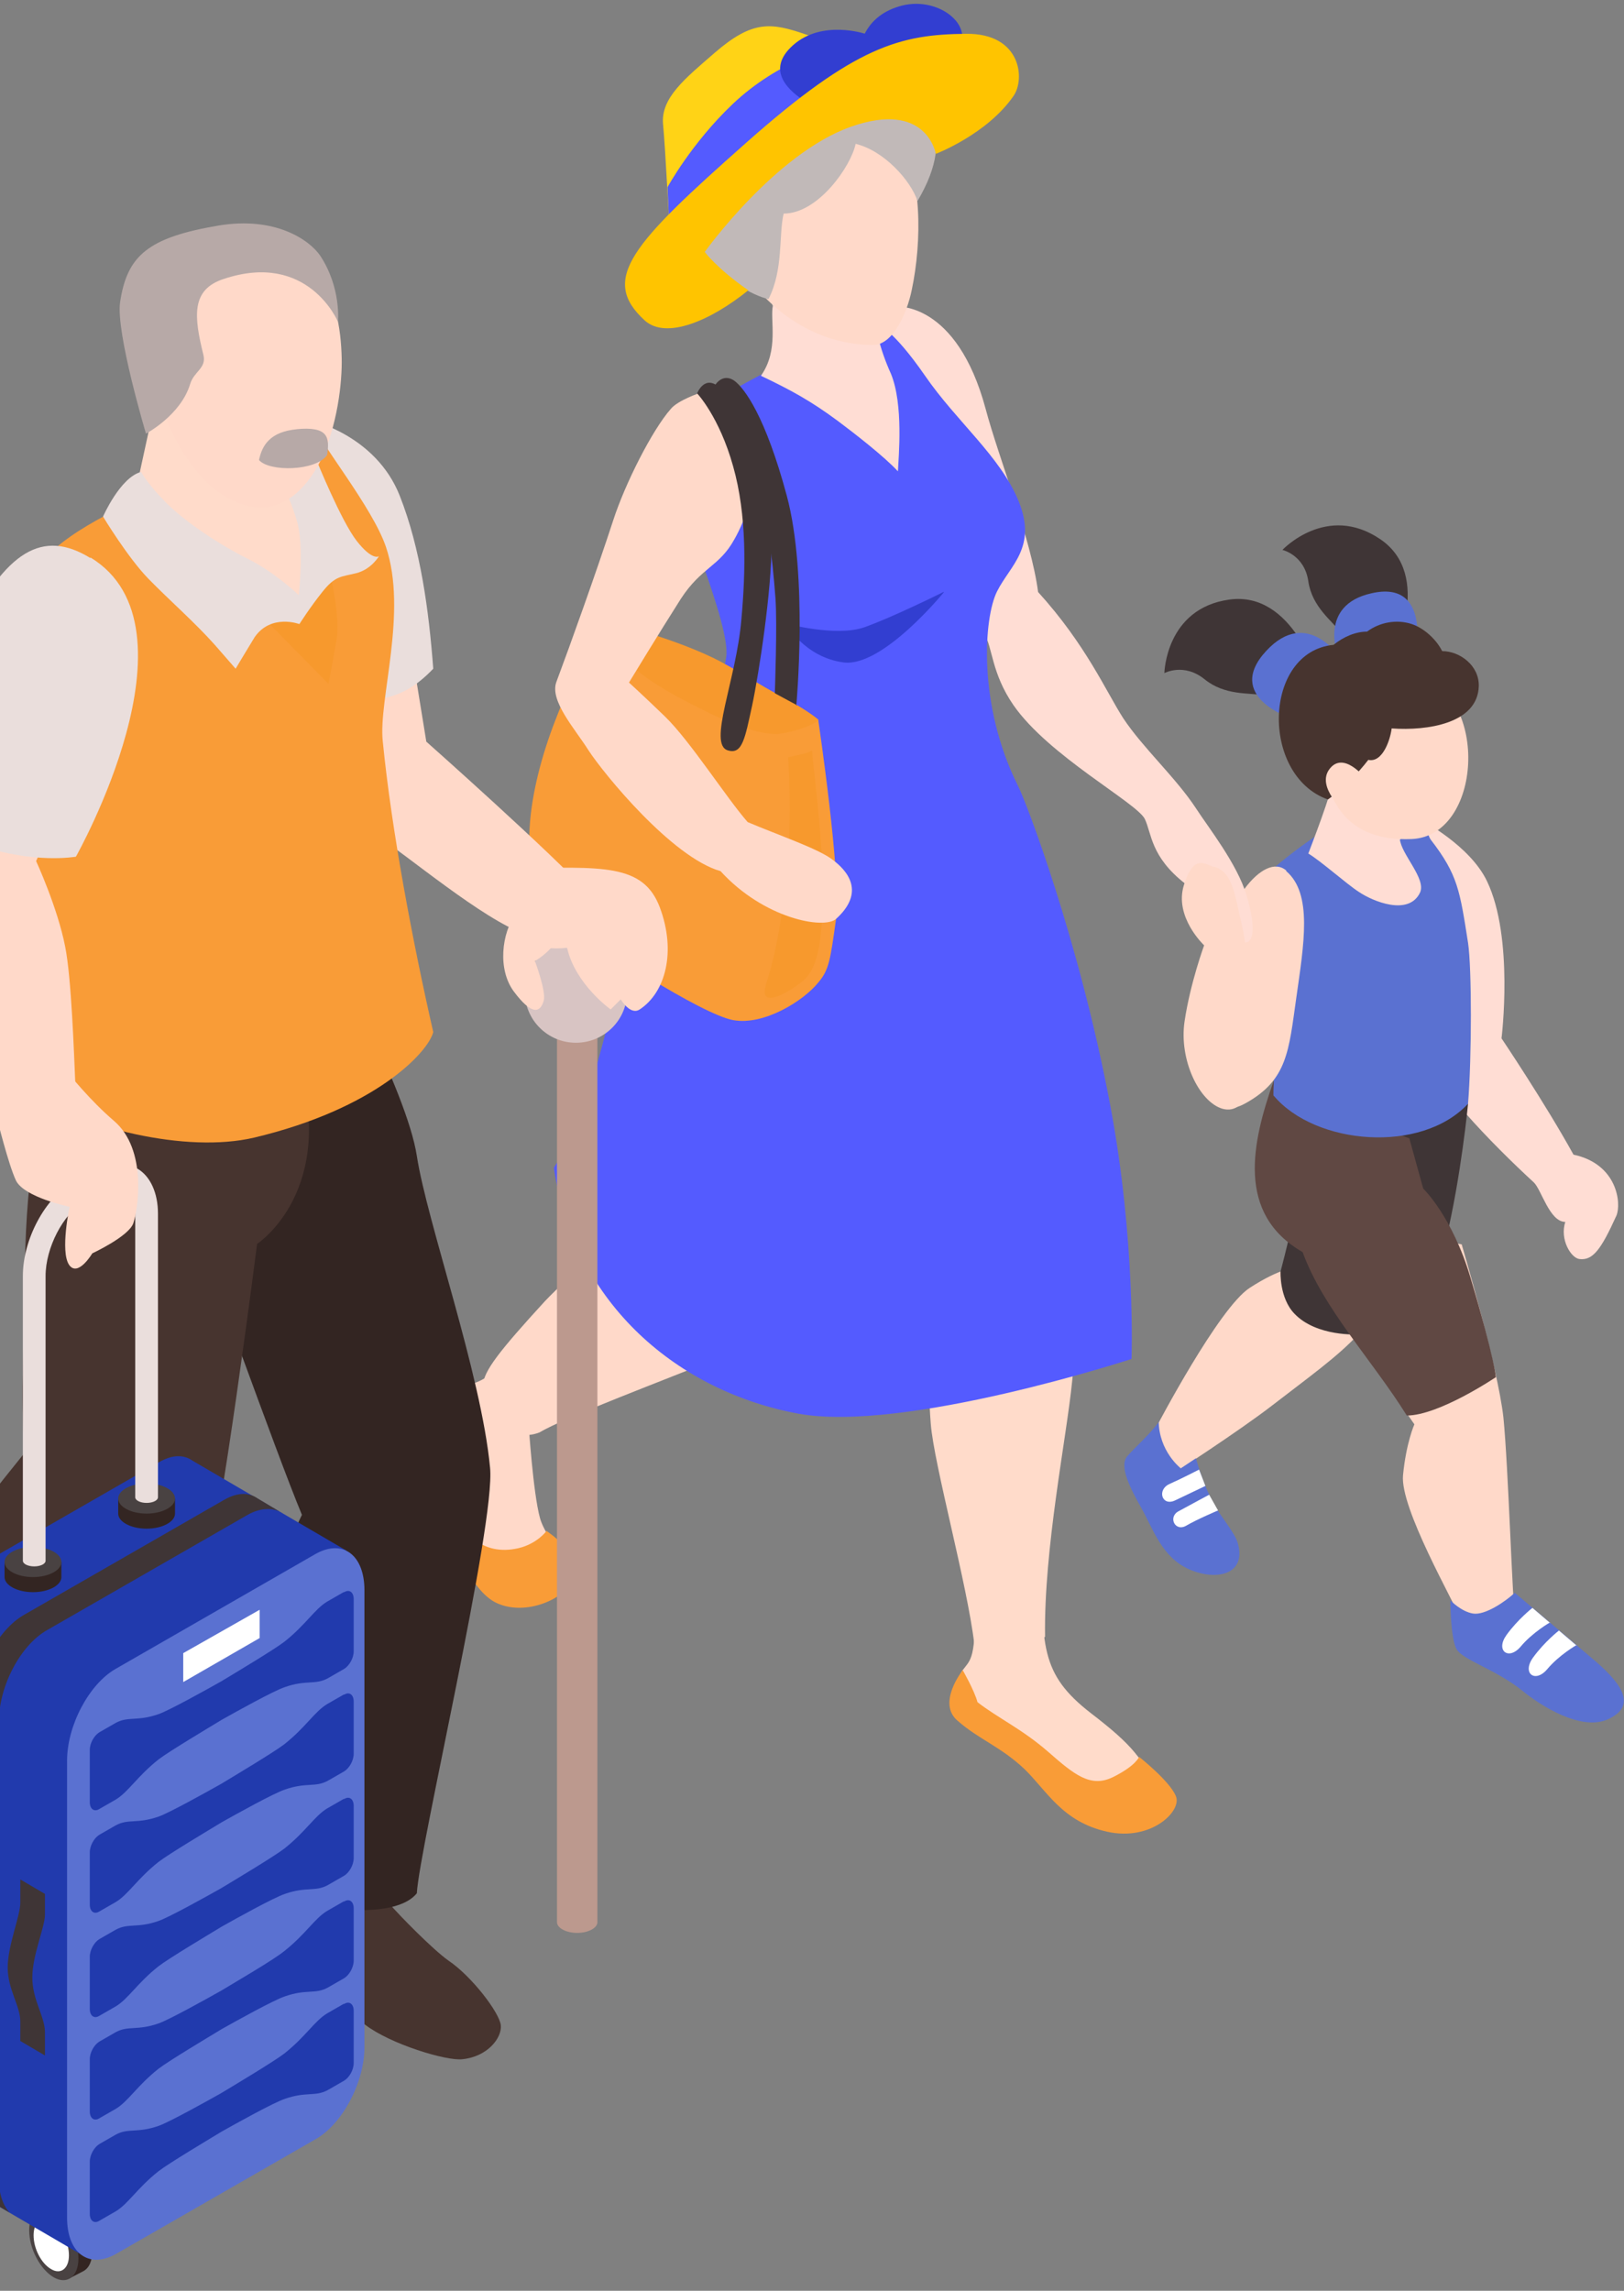<svg width="117" height="165" viewBox="0 0 117 165" fill="none" xmlns="http://www.w3.org/2000/svg">
<rect x="0" y="0" width="117" height="165" fill="#808080" stroke="none"/>
<g clip-path="url(#clip0_535_10769)">
<path d="M102.399 59.079C102.399 59.079 105.901 60.89 107.13 63.471C109.085 67.546 108.176 74.791 108.176 74.791C108.176 74.791 111.314 79.455 113.361 83.167C116.545 83.847 116.818 86.699 116.454 87.559C115.363 89.959 114.771 90.82 113.77 90.684C113.179 90.593 112.36 89.28 112.77 88.012C111.633 88.012 111.041 85.658 110.495 85.16C107.493 82.398 103.081 77.87 102.444 75.515C101.899 73.523 100.352 66.505 100.352 66.505L102.444 59.124L102.399 59.079Z" fill="#FFDDD4"/>
<path d="M105.31 89.642C105.31 89.642 107.903 98.426 108.312 102.094C108.676 105.761 108.949 115.36 109.176 116.855C109.358 118.349 105.992 118.394 105.356 116.855C104.719 115.315 100.853 108.614 101.08 106.259C101.307 103.905 101.899 102.592 101.899 102.592C101.899 102.592 96.44 94.985 96.668 91.363C96.85 87.74 105.356 89.642 105.356 89.642H105.31Z" fill="#FFD9C9"/>
<path d="M104.174 89.733C104.174 89.733 99.307 94.532 97.851 96.117C96.396 97.702 94.167 99.287 91.711 101.188C89.254 103.09 84.478 106.169 84.478 106.169L83.341 102.728C83.341 102.728 87.799 94.216 90.028 92.767C92.257 91.318 93.303 91.318 93.303 91.318L97.26 86.201L104.174 89.688V89.733Z" fill="#FFD9C9"/>
<path d="M105.766 79.499C105.766 79.499 105.265 84.752 104.174 89.28C103.309 92.766 97.851 96.117 97.851 96.117C97.851 96.117 94.849 96.298 93.257 94.623C92.165 93.491 92.256 91.589 92.256 91.589C92.256 91.589 94.212 84.254 94.212 81.356C94.212 80.314 95.759 80.314 95.759 80.314C95.759 80.314 102.536 81.447 105.766 79.499Z" fill="#3F3536"/>
<path d="M91.754 77.87C90.208 82.262 89.025 87.424 93.847 90.186C95.302 94.215 98.896 98.019 101.352 101.958C103.672 101.958 107.766 99.196 107.766 99.196C107.766 99.196 107.72 98.019 105.946 92.042C104.627 87.605 102.535 85.612 102.535 85.612L101.534 81.99C101.534 81.99 95.484 79.862 91.754 77.87Z" fill="#604843"/>
<path d="M91.754 78.911C94.756 82.488 102.398 83.122 105.764 79.5C106.037 76.149 106.037 69.719 105.764 67.908C105.173 64.15 105.036 63.018 103.08 60.483C102.716 59.984 102.671 58.445 102.171 58.581C99.669 58.038 100.078 57.947 97.577 58.717C95.53 59.351 90.162 63.38 89.116 65.418C87.706 68.18 91.299 67.682 92.118 70.399C92.209 70.67 91.663 78.73 91.754 78.956V78.911Z" fill="#5A71D1"/>
<path d="M100.852 60.438C100.943 61.524 102.763 63.29 102.308 64.286C101.489 66.007 98.897 64.92 97.896 64.241C96.986 63.652 95.167 62.022 94.257 61.479C94.439 60.981 95.94 57.177 96.167 55.728C97.532 56.906 99.215 59.351 100.898 60.256C100.898 60.347 100.898 60.392 100.898 60.483L100.852 60.438Z" fill="#FFDDD4"/>
<path d="M102.127 48.62C99.489 47.85 95.213 49.752 94.758 52.785C94.485 53.374 95.258 54.732 95.395 55.457C95.804 57.63 96.987 60.618 101.672 60.437C106.766 60.256 107.358 50.114 102.127 48.574V48.62Z" fill="#FFD9C9"/>
<path d="M109.131 114.727C109.131 114.727 112.451 117.534 114.953 119.662C117.046 121.473 117.819 122.922 115.863 123.828C113.907 124.733 110.95 122.831 109.631 121.745C107.766 120.251 105.401 119.571 104.946 118.802C104.491 118.032 104.491 115.27 104.491 115.27C104.491 115.27 105.265 116.085 106.129 116.221C106.993 116.357 108.449 115.36 109.131 114.727Z" fill="#5A71D1"/>
<path d="M113.588 118.485C113.588 118.485 112.314 119.209 111.45 120.251C110.586 121.247 109.631 120.522 110.449 119.39C111.268 118.258 112.314 117.443 112.314 117.443L113.588 118.53V118.485Z" fill="white"/>
<path d="M111.678 116.855C111.678 116.855 110.404 117.579 109.54 118.621C108.676 119.617 107.72 118.892 108.539 117.76C109.358 116.628 110.404 115.813 110.404 115.813L111.678 116.9V116.855Z" fill="white"/>
<path d="M83.523 102.366C82.977 103.181 81.658 104.358 81.203 104.901C80.612 105.626 81.431 107.21 82.249 108.659C83.068 110.108 83.705 112.191 85.706 113.051C87.708 113.912 89.846 113.368 89.163 111.104C88.936 110.38 87.935 109.203 87.48 108.388C86.616 106.803 86.161 105.037 86.161 105.037L85.07 105.761C85.07 105.761 83.478 104.539 83.478 102.32L83.523 102.366Z" fill="#5A71D1"/>
<path d="M87.752 108.795C87.752 108.795 86.251 109.429 85.478 109.882C84.659 110.38 84.113 109.248 84.932 108.84C85.751 108.388 87.115 107.663 87.115 107.663L87.752 108.795Z" fill="white"/>
<path d="M86.842 107.029C86.842 107.029 85.796 107.527 84.659 108.071C83.703 108.524 83.339 107.301 84.249 106.893C85.159 106.486 86.387 105.852 86.387 105.852L86.842 107.029Z" fill="white"/>
<path d="M92.666 62.746C94.576 64.376 93.939 67.999 93.394 71.847C92.848 75.696 92.757 77.779 89.755 79.454C86.753 81.175 86.298 76.194 87.162 70.58C88.026 65.01 91.074 61.343 92.666 62.701V62.746Z" fill="#FFD9C9"/>
<path d="M94.939 48.891C94.939 48.891 93.165 42.552 88.571 43.186C83.977 43.82 83.886 48.484 83.886 48.484C83.886 48.484 85.296 47.714 86.797 48.937C88.252 50.114 90.026 49.887 90.936 50.069C92.392 50.34 93.301 50.612 93.301 50.612L94.984 48.891H94.939Z" fill="#3F3536"/>
<path d="M100.307 47.306C100.307 47.306 103.309 41.465 99.443 38.839C95.577 36.213 92.392 39.609 92.392 39.609C92.392 39.609 93.985 39.971 94.257 41.873C94.53 43.729 95.986 44.725 96.532 45.495C97.442 46.672 97.942 47.487 97.942 47.487L100.353 47.306H100.307Z" fill="#3F3536"/>
<path d="M92.939 51.699C92.939 51.699 88.208 50.159 91.21 46.899C94.212 43.639 96.623 47.488 96.623 47.488L92.984 51.699H92.939Z" fill="#5A71D1"/>
<path d="M96.395 47.261C96.395 47.261 94.939 43.593 98.806 42.733C103.127 41.737 101.99 47.125 101.99 47.125L96.395 47.261Z" fill="#5A71D1"/>
<path d="M103.9 46.899C103.445 45.993 102.535 45.224 101.716 44.952C100.625 44.59 99.397 44.816 98.487 45.495C97.668 45.495 96.804 45.858 96.076 46.446C90.982 46.944 90.8 55.864 95.667 57.585C96.713 56.861 97.85 55.683 98.578 54.732C99.624 54.959 100.17 53.238 100.261 52.468C102.854 52.65 106.447 52.106 106.538 49.435C106.583 47.941 105.173 46.899 103.9 46.899Z" fill="#47342F"/>
<path d="M98.305 56C98.305 56 96.804 54.098 95.803 55.366C94.757 56.679 96.94 58.535 96.94 58.535L98.305 56Z" fill="#FFD9C9"/>
<path d="M64.555 22.086C64.555 22.086 68.922 21.679 71.014 29.467C71.924 32.908 74.289 38.794 74.789 42.643C78.246 46.446 79.702 49.842 80.93 51.744C82.34 53.872 84.705 56 86.161 58.219C87.07 59.622 89.117 62.203 89.8 64.467C91.073 68.723 89.254 68.316 88.89 66.912C87.48 66.912 86.206 65.509 85.388 63.652C82.886 61.705 82.977 60.03 82.476 58.988C81.885 57.811 75.563 54.461 73.015 50.793C71.423 48.484 71.514 46.627 70.923 45.676C69.058 42.597 64.328 32.727 64.328 32.727L61.189 24.622L64.555 21.996V22.086Z" fill="#FFDDD4"/>
<path d="M68.967 107.256C71.014 108.026 72.697 108.071 74.835 108.161C74.699 109.339 75.245 110.652 75.199 111.738C74.926 118.576 75.017 120.613 78.565 123.375C81.749 125.82 82.113 126.545 83.569 129.035C84.615 130.801 82.431 131.48 80.839 131.073C77.337 130.258 74.517 126.364 72.652 125.594C70.787 124.824 68.24 123.828 68.74 121.79C69.286 119.617 69.923 120.387 70.15 118.44C70.469 115.678 69.377 111.059 68.922 107.256H68.967Z" fill="#FFDBCA"/>
<path d="M69.331 120.25C69.331 120.25 70.195 121.745 70.423 122.605C71.878 123.737 73.652 124.552 75.517 126.182C77.382 127.812 78.565 128.808 80.202 127.993C81.84 127.178 82.067 126.544 82.067 126.544C82.067 126.544 84.25 128.265 84.705 129.352C85.206 130.393 82.977 132.657 79.747 131.932C76.518 131.208 75.426 128.989 73.788 127.405C72.106 125.82 70.513 125.276 69.013 123.963C67.466 122.696 69.331 120.341 69.331 120.341V120.25Z" fill="#F99C37"/>
<path d="M38.082 102.547C38.082 102.547 38.401 107.527 38.901 109.339C39.401 111.195 42.358 113.55 38.901 115.044C35.444 116.538 34.125 113.821 33.124 111.24C32.123 108.659 30.441 102.954 31.396 101.007C31.851 100.102 32.078 100.011 32.942 99.921C33.943 99.785 35.126 99.422 36.081 98.29C36.854 99.694 38.082 102.547 38.082 102.547Z" fill="#FFD9C9"/>
<path d="M68.103 50.023C68.103 50.023 72.651 55.547 75.38 69.991C76.518 76.059 78.246 88.012 78.428 89.959C78.656 92.223 77.564 95.8 77.245 99.468C76.836 103.588 75.199 111.512 75.29 117.896C71.696 120.206 71.196 119.255 70.195 118.44C69.695 114.138 67.284 105.49 67.056 102.547C66.556 96.298 67.83 91.046 67.83 91.046C67.83 91.046 60.097 80.36 57.55 73.749C54.957 67.184 53.956 56.77 53.956 56.77L68.194 49.978L68.103 50.023Z" fill="#FFDBCA"/>
<path d="M67.556 57.222C67.556 57.222 68.465 64.105 66.873 69.267C66.146 71.576 64.963 73.523 62.916 74.383C62.916 78.232 61.324 83.982 59.095 88.646C58.004 90.955 56.957 93.672 55.547 95.981C54.91 97.023 53.228 97.204 52.045 97.702C47.951 99.377 40.673 102.094 38.854 103.181C36.58 104.041 34.76 101.777 34.806 99.785C34.806 98.788 35.988 97.294 39.263 93.717C39.946 92.993 42.402 90.548 44.039 89.914C46.223 89.099 48.815 88.827 48.815 88.827C48.815 88.827 48.133 83.847 47.587 79.59C47.087 75.606 46.723 71.893 47.178 69.086C48.315 62.43 53.137 58.264 53.137 58.264L67.556 57.177V57.222Z" fill="#FFD9C9"/>
<path d="M63.281 23.399C63.281 23.399 64.327 23.716 66.646 27.067C68.921 30.372 72.059 32.863 73.378 36.077C74.743 39.428 72.787 40.696 71.832 42.597C70.877 44.499 70.422 50.748 73.333 56.589C73.924 57.721 77.745 67.727 79.974 79.545C81.839 89.416 81.52 97.883 81.52 97.883C81.52 97.883 65.145 103.226 57.504 101.822C48.952 100.237 41.402 94.034 39.901 84.118C44.722 76.466 45.677 60.483 47.724 56C48.679 53.827 51.773 50.793 52.318 47.352C52.682 45.043 48.952 36.757 48.316 33.587C47.724 30.418 54.047 27.203 57.777 25.618C61.461 24.033 63.235 23.354 63.235 23.354L63.281 23.399Z" fill="#545BFF"/>
<path d="M55.639 21.996C55.821 21.045 55.548 20.23 55.639 19.324C57.186 20.456 59.233 21.362 61.188 21.588C61.552 22.584 62.28 23.445 63.235 24.169C63.463 25.12 63.781 26.026 64.191 26.931C65.1 29.15 64.736 32.908 64.691 33.949C63.69 32.863 61.461 31.142 60.37 30.327C58.414 28.878 57.004 28.108 54.82 27.067C56.139 25.21 55.457 23.037 55.685 21.996H55.639Z" fill="#FFDDD4"/>
<path d="M52.409 12.849C53.091 11.536 57.958 8.774 59.005 8.457C61.233 7.733 63.235 8.457 64.69 10.223C66.464 12.396 66.419 17.422 65.691 20.863C65.327 22.675 64.281 24.848 62.916 24.848C58.914 24.848 55.366 22.539 53.091 18.826C52 17.06 51.317 14.796 52.318 12.849H52.409Z" fill="#FFD9C9"/>
<path d="M39.4 110.244C39.4 110.244 38.718 111.195 37.353 111.512C35.988 111.829 35.033 111.467 34.487 111.104C33.987 110.787 32.668 105.852 32.395 104.494C32.122 103.135 32.895 101.777 32.986 100.962C33.077 100.147 32.986 99.921 32.986 99.921C32.986 99.921 30.848 99.739 30.621 101.551C30.394 103.362 31.667 108.071 32.122 109.339C32.531 110.606 33.76 114.591 35.852 115.496C37.944 116.402 40.719 115.18 41.447 113.64C42.175 112.146 39.4 110.289 39.4 110.289V110.244Z" fill="#F99C37"/>
<path d="M68.012 42.643C68.012 42.643 63.6 48.076 60.779 47.714C57.959 47.352 56.595 44.907 56.595 44.907C56.595 44.907 60.234 45.903 62.281 45.178C64.327 44.454 67.966 42.643 67.966 42.643H68.012Z" fill="#323ED1"/>
<path d="M58.959 51.925C58.959 51.925 60.642 63.244 60.233 66.188C59.823 69.131 59.732 69.855 58.959 70.761C57.913 72.074 55.047 73.885 52.819 73.477C50.59 73.07 42.948 68.225 40.037 65.735C36.944 63.108 38.126 56.724 39.991 51.925C41.856 47.125 42.903 44.635 42.903 44.635L58.959 51.925Z" fill="#F99C37"/>
<path d="M58.959 51.925C58.959 51.925 57.822 52.65 56.002 52.876C54.138 52.876 51.772 51.744 49.179 50.386C43.539 47.442 42.902 44.59 42.902 44.59C42.902 44.59 47.633 45.586 51.408 47.397C52.727 48.031 55.138 49.571 56.048 50.023C58.14 51.11 58.959 51.834 58.959 51.834V51.925Z" fill="#F7992D"/>
<path d="M56.776 54.551C57.412 54.37 58.049 54.325 58.504 54.053C58.595 55.366 59.277 60.347 59.277 63.969C59.277 68.18 58.822 69.856 57.822 70.671C56.821 71.486 55.047 72.482 55.093 71.395C55.138 70.625 55.775 69.901 56.503 64.558C57.094 60.121 56.867 55.819 56.776 54.551Z" fill="#F7992D"/>
<path d="M50.455 28.29C50.455 28.29 48.817 28.833 48.317 29.467C46.998 30.961 45.042 34.81 44.178 37.481C42.95 41.239 41.085 46.446 40.084 49.118C39.584 50.476 41.403 52.468 42.404 54.053C43.495 55.728 48.408 61.751 51.91 62.747C55.049 66.188 59.37 66.958 60.234 66.188C62.327 64.286 61.144 62.747 59.87 61.841C58.779 61.071 56.004 60.121 53.866 59.215C52.32 57.449 49.727 53.374 47.907 51.608C46.361 50.114 45.315 49.163 45.315 49.163C45.315 49.163 47.544 45.495 49.045 43.141C50.546 40.832 51.819 40.832 52.911 38.84C54.458 36.123 56.05 30.055 50.409 28.29H50.455Z" fill="#FFD9C9"/>
<path d="M51.954 27.973C54.046 29.965 55.638 34.855 55.593 39.111C55.593 42.552 54.683 48.484 54.183 50.838C53.682 53.102 53.5 54.37 52.454 54.053C50.953 53.646 53.046 48.982 53.41 44.635C53.728 41.149 53.819 37.119 52.818 33.587C51.818 30.01 50.225 28.335 50.225 28.335C50.225 28.335 50.771 26.886 51.908 27.973H51.954Z" fill="#3F3536"/>
<path d="M57.369 50.838C57.369 50.838 58.233 41.466 56.686 35.715C55.14 29.965 53.639 27.973 52.911 27.429C52.001 26.795 51.455 27.837 51.455 27.837C51.455 27.837 54.23 32.817 54.73 34.991C55.231 37.164 55.64 39.971 55.868 43.096C56.004 44.952 55.822 49.933 55.822 49.933L57.414 50.793L57.369 50.838Z" fill="#3F3536"/>
<path d="M67.147 8.412C66.51 6.782 65.009 5.605 62.826 4.654C59.505 3.25 54.547 3.25 54.001 7.054C51.955 7.733 50.226 8.095 49.316 10.133C46.451 16.472 53.046 21.045 55.366 21.543C56.458 19.415 56.094 16.879 56.458 15.385C58.959 15.385 61.325 11.944 61.643 10.359C63.69 10.857 65.6 12.985 66.101 14.479C67.602 11.944 67.738 10.042 67.101 8.457L67.147 8.412Z" fill="#C1B9B8"/>
<path d="M48.225 16.471C48.225 16.471 47.952 10.857 47.77 8.955C47.589 7.053 49.362 5.65 51.5 3.793C54.23 1.439 55.549 1.62 58.05 2.48C60.507 3.341 63.281 4.88 63.281 4.88L48.225 16.471Z" fill="#FFD316"/>
<path d="M48.225 16.472L48.089 13.483C48.089 13.483 49.818 10.314 52.774 7.506C56.095 4.337 60.097 3.341 60.097 3.341L62.326 4.428L48.225 16.517V16.472Z" fill="#545BFF"/>
<path d="M62.327 2.435C62.327 2.435 59.233 1.394 57.141 3.25C55.049 5.107 56.959 6.646 58.051 7.325C59.142 8.004 62.145 5.831 63.464 5.65C64.783 5.514 64.282 3.341 62.327 2.39V2.435Z" fill="#323ED1"/>
<path d="M62.007 3.295C62.007 3.295 62.28 1.077 65.009 0.397C67.738 -0.282 70.467 2.027 68.83 3.793C67.238 5.559 63.462 5.74 63.462 5.74L62.007 3.295Z" fill="#323ED1"/>
<path d="M69.603 2.435C64.872 2.48 61.643 3.295 53.774 10.268C45.541 17.558 43.175 20.094 46.45 23.082C47.997 24.486 51.226 23.082 53.91 20.909C51.681 19.369 50.772 18.147 50.772 18.147C50.772 18.147 55.821 11.083 61.279 9.136C66.783 7.189 67.419 11.083 67.419 11.083C67.419 11.083 71.104 9.68 73.014 6.918C73.879 5.695 73.56 2.39 69.603 2.435Z" fill="#FFC400"/>
<path d="M87.479 62.43C88.889 62.837 88.98 64.694 89.435 66.46C89.89 68.271 90.117 72.21 90.345 74.882C90.618 77.508 89.89 80.36 88.07 79.862C86.388 79.364 84.932 76.33 85.341 73.568C85.751 70.806 86.751 68.09 86.751 68.09C86.751 68.09 84.568 66.052 85.296 63.743C86.024 61.434 86.842 62.294 87.434 62.43H87.479Z" fill="#FFD9C9"/>
<path d="M19.614 133.925C19.614 133.925 19.342 135.51 18.75 137.185C18.159 138.815 18.659 141.215 18.659 141.215C18.659 141.215 18.978 142.256 20.524 142.618C21.98 142.981 23.162 142.664 23.162 142.664C23.162 142.664 24.527 144.43 26.301 145.833C28.12 147.237 32.169 148.459 33.306 148.323C35.125 148.142 36.171 146.784 36.081 145.878C35.989 144.973 33.988 142.347 32.305 141.215C31.213 140.445 28.757 137.955 28.029 137.094C26.801 135.645 25.937 134.106 25.937 134.106L19.66 133.925H19.614Z" fill="#47342F"/>
<path d="M35.306 105.716C34.67 98.969 30.758 88.012 30.03 83.258C29.302 78.504 23.48 67.908 23.48 67.908L12.336 74.157C12.336 74.157 10.835 80.722 13.064 86.02C14.747 90.05 19.796 104.403 21.752 109.112C21.342 109.927 20.25 112.417 19.887 115.904C19.432 120.205 19.022 134.287 19.113 135.872C20.478 137.23 28.165 138.679 30.03 136.37C30.212 133.064 35.716 109.746 35.306 105.716Z" fill="#332522"/>
<path d="M-5.085 131.842C-4.767 132.702 -2.993 137.502 -1.31 140.898C0.692 144.973 0.601 146.739 -3.357 146.286C-5.995 146.014 -8.724 144.43 -10.316 141.26C-11.954 138.091 -11.271 136.596 -11.271 136.596C-11.271 136.596 -12.636 136.234 -13.591 133.88C-14.592 131.48 -13.773 130.801 -10.953 129.125C-8.133 127.45 -5.085 131.797 -5.085 131.797V131.842Z" fill="#47342F"/>
<path d="M21.389 76.195C19.479 70.127 6.924 72.753 6.924 72.753C6.924 72.753 4.65 75.923 2.831 81.537C1.557 85.477 1.785 94.94 1.785 94.94C1.785 94.94 1.421 100.781 1.785 104.63C-0.126 107.029 -2.81 110.154 -4.629 114.002C-8.586 122.243 -11.406 127.767 -11.406 127.767C-11.406 127.767 -10.906 131.933 -8.905 133.246C-7.131 134.423 -2.446 135.374 -2.446 135.374C-2.446 135.374 6.06 123.33 9.426 120.115C11.246 118.349 13.929 115.995 14.703 113.821C15.84 110.652 18.523 89.597 18.523 89.597C18.523 89.597 24.437 85.748 21.389 76.104V76.195Z" fill="#47342F"/>
<path d="M24.345 42.144C25.573 38.024 26.483 36.892 26.483 36.892L28.529 39.971L30.713 53.419C30.713 53.419 39.901 61.569 42.448 64.422C43.54 65.735 38.309 66.006 37.809 67.274C34.807 66.233 29.348 61.614 26.938 60.03C23.344 57.72 22.207 57.268 21.843 55.502C21.479 53.736 23.117 46.265 24.345 42.144Z" fill="#FFD9C9"/>
<path d="M23.207 50.974L16.839 34.583L22.389 30.282C22.389 30.282 27.074 31.323 28.802 35.715C30.303 39.519 30.895 43.956 31.213 48.167C28.666 50.838 26.892 50.25 23.207 50.974Z" fill="#EADEDC"/>
<path d="M31.213 74.338C30.849 75.787 27.074 79.862 18.295 81.945C13.428 83.076 6.059 81.311 1.329 78.458C1.329 73.251 2.375 60.301 1.738 53.826C1.147 48.076 0.828 43.593 2.875 40.696C6.059 36.168 19.978 32.636 22.389 30.327C23.116 32.002 26.846 36.575 27.801 39.382C29.393 44.091 27.256 50.385 27.574 53.374C28.211 59.849 29.757 67.953 31.213 74.338Z" fill="#F99C37"/>
<path d="M19.479 28.29C19.479 28.29 19.479 31.006 20.388 33.678C21.025 35.67 22.299 39.247 22.299 39.247C22.299 39.247 22.253 43.322 21.025 44.862C17.887 44.409 9.426 36.983 9.426 36.983L11.109 29.24L19.524 28.335L19.479 28.29Z" fill="#FFDBCA"/>
<path d="M20.159 44.273C21.615 43.82 22.98 42.371 23.662 40.786C23.98 42.099 24.481 44.544 24.253 46.038C23.889 48.167 23.662 49.253 23.662 49.253L19.113 44.635C19.568 44.499 19.932 44.363 20.159 44.318V44.273Z" fill="#F7992D"/>
<path d="M10.152 33.995C8.651 34.402 7.423 37.209 7.423 37.209C7.423 37.209 9.197 40.153 10.698 41.692C12.199 43.231 14.019 44.816 15.474 46.446C16.384 47.488 16.975 48.167 16.975 48.167C16.975 48.167 17.976 46.492 18.34 45.903C19.523 44.182 21.57 44.952 21.57 44.952C21.57 44.952 22.343 43.73 23.253 42.598C24.162 41.466 24.572 41.556 25.663 41.285C26.755 41.013 27.301 40.062 27.301 40.062C27.301 40.062 26.846 40.424 25.709 38.975C24.572 37.526 22.798 33.134 22.798 33.134L19.841 34.13C19.841 34.13 20.705 35.172 21.388 37.526C21.933 39.292 21.524 42.869 21.524 42.869C21.524 42.869 19.841 41.239 17.84 40.243C15.838 39.247 13.382 37.617 12.017 36.258C10.653 34.9 10.198 34.04 10.198 34.04L10.152 33.995Z" fill="#EADEDC"/>
<path d="M24.617 25.799C24.572 23.671 24.163 20.954 22.525 19.369C20.933 17.83 18.113 17.649 15.975 17.739C12.655 17.921 10.289 21.497 10.79 25.709C11.245 29.602 13.746 35.624 18.067 36.485C20.251 36.938 22.025 35.308 23.071 33.225C24.299 30.734 24.663 27.565 24.617 25.754V25.799Z" fill="#FFD9C9"/>
<path d="M15.338 28.153C15.338 28.153 13.245 25.074 11.562 26.976C9.88 28.878 13.291 31.323 13.291 31.323L15.292 28.153H15.338Z" fill="#FFD9C9"/>
<path d="M24.345 23.173C24.345 23.173 22.207 18.056 16.112 20.094C13.746 20.864 13.974 22.811 14.656 25.573C14.884 26.524 13.974 26.75 13.701 27.656C13.019 29.919 10.517 31.233 10.517 31.233C10.517 31.233 8.334 23.943 8.652 21.769C9.152 18.419 10.653 17.106 15.748 16.245C19.842 15.566 22.298 17.287 23.071 18.419C24.618 20.773 24.345 23.218 24.345 23.218V23.173Z" fill="#B7A9A7"/>
<path d="M21.389 30.916C19.478 31.097 18.887 32.048 18.66 33.134C19.387 33.995 22.753 33.949 23.572 32.772C23.754 31.504 23.663 30.689 21.343 30.916H21.389Z" fill="#B7A9A7"/>
<path d="M6.65 162.134C6.65 160.821 5.832 159.281 4.876 158.738C4.422 158.466 4.012 158.466 3.694 158.647L2.693 159.191L3.057 160.006C3.057 160.006 3.057 160.006 3.057 160.051C3.057 161.228 3.739 162.586 4.558 163.266L4.967 164.126L6.014 163.583C6.423 163.356 6.65 162.858 6.65 162.134Z" fill="#332522"/>
<path d="M5.65 162.677C5.65 163.99 4.832 164.579 3.876 164.036C2.876 163.447 2.102 161.953 2.102 160.64C2.102 159.327 2.921 158.738 3.876 159.281C4.877 159.87 5.65 161.364 5.65 162.677Z" fill="#494242"/>
<path d="M4.967 162.451C4.967 163.401 4.375 163.854 3.693 163.447C2.965 163.039 2.42 161.952 2.42 161.002C2.42 160.051 3.011 159.598 3.693 160.005C4.421 160.413 4.967 161.5 4.967 162.451Z" fill="white"/>
<path d="M24.89 111.648L13.882 105.218C13.246 104.765 12.427 104.765 11.472 105.309L-2.947 113.595C-4.858 114.681 -6.45 117.67 -6.45 120.206V153.123C-6.45 154.572 -5.904 155.568 -5.131 155.976L6.104 162.541L11.745 147.282C13.518 146.06 14.974 143.252 14.974 140.853V138.589L24.936 111.648H24.89Z" fill="#213AAD"/>
<path d="M-0.082 124.009C-0.082 121.473 1.464 118.485 3.42 117.398L17.84 109.112C18.795 108.569 19.75 108.569 20.387 109.022L18.567 107.935C17.93 107.482 17.112 107.482 16.157 108.026L1.737 116.312C-0.173 117.398 -1.765 120.387 -1.765 122.922V155.84C-1.765 157.289 -1.219 158.285 -0.446 158.693L0.691 159.372C0.236 158.874 -0.082 158.059 -0.082 156.972V124.054V124.009Z" fill="#3F3536"/>
<path d="M8.334 162.36L22.753 154.074C24.664 152.987 26.256 149.999 26.256 147.463V114.546C26.256 112.01 24.709 110.833 22.753 111.919L8.334 120.205C6.424 121.292 4.832 124.281 4.832 126.816V159.734C4.832 162.269 6.378 163.447 8.334 162.36Z" fill="#5A71D1"/>
<path d="M3.238 148.052L1.464 147.011V145.607C1.464 144.475 0.555 143.298 0.555 141.713C0.555 140.128 1.464 138 1.464 137.049V135.374L3.238 136.415V137.91C3.238 138.815 2.329 140.807 2.329 142.438C2.329 144.068 3.238 145.245 3.238 146.377V147.962V148.052Z" fill="#3F3536"/>
<path d="M24.755 114.681L23.572 115.36C22.662 115.904 22.026 117.036 20.479 118.258C19.706 118.847 16.977 120.477 15.93 121.111C14.884 121.699 12.2 123.194 11.427 123.465C9.881 124.009 9.244 123.601 8.334 124.099L7.152 124.778C6.788 125.005 6.469 125.548 6.469 126.046V129.804C6.469 130.302 6.788 130.529 7.152 130.302L8.334 129.623C9.244 129.08 9.881 127.948 11.427 126.725C12.2 126.137 14.93 124.507 15.976 123.873C17.022 123.284 19.706 121.79 20.524 121.518C22.071 120.975 22.708 121.382 23.617 120.884L24.8 120.205C25.164 119.979 25.482 119.435 25.482 118.937V115.179C25.482 114.681 25.164 114.455 24.8 114.681H24.755Z" fill="#213AAD"/>
<path d="M24.755 122.062L23.572 122.741C22.662 123.284 22.026 124.416 20.479 125.639C19.706 126.227 16.977 127.857 15.93 128.491C14.884 129.08 12.2 130.574 11.427 130.846C9.881 131.389 9.244 130.982 8.334 131.48L7.152 132.159C6.788 132.385 6.469 132.929 6.469 133.427V137.185C6.469 137.683 6.788 137.909 7.152 137.683L8.334 137.004C9.244 136.46 9.881 135.328 11.427 134.106C12.2 133.517 14.93 131.887 15.976 131.253C17.022 130.665 19.706 129.17 20.524 128.899C22.071 128.355 22.708 128.763 23.617 128.265L24.8 127.586C25.164 127.359 25.482 126.816 25.482 126.318V122.56C25.482 122.062 25.164 121.835 24.8 122.062H24.755Z" fill="#213AAD"/>
<path d="M24.755 129.578L23.572 130.257C22.662 130.801 22.026 131.933 20.479 133.155C19.706 133.744 16.977 135.374 15.93 136.008C14.884 136.596 12.2 138.091 11.427 138.362C9.881 138.906 9.244 138.498 8.334 138.996L7.152 139.675C6.788 139.902 6.469 140.445 6.469 140.943V144.701C6.469 145.199 6.788 145.426 7.152 145.199L8.334 144.52C9.244 143.977 9.881 142.845 11.427 141.622C12.2 141.034 14.93 139.404 15.976 138.77C17.022 138.181 19.706 136.687 20.524 136.415C22.071 135.872 22.708 136.279 23.617 135.781L24.8 135.102C25.164 134.876 25.482 134.332 25.482 133.834V130.076C25.482 129.578 25.164 129.352 24.8 129.578H24.755Z" fill="#213AAD"/>
<path d="M24.755 136.959L23.572 137.638C22.662 138.181 22.026 139.313 20.479 140.536C19.706 141.169 16.977 142.754 15.93 143.388C14.884 143.977 12.2 145.471 11.427 145.743C9.881 146.286 9.244 145.879 8.334 146.377L7.152 147.056C6.788 147.282 6.469 147.825 6.469 148.324V152.082C6.469 152.58 6.788 152.806 7.152 152.58L8.334 151.901C9.244 151.357 9.881 150.225 11.427 149.003C12.2 148.414 14.93 146.784 15.976 146.15C17.022 145.562 19.706 144.067 20.524 143.796C22.071 143.252 22.708 143.66 23.617 143.162L24.8 142.483C25.164 142.256 25.482 141.713 25.482 141.215V137.457C25.482 136.959 25.164 136.732 24.8 136.959H24.755Z" fill="#213AAD"/>
<path d="M24.755 144.339L23.572 145.018C22.662 145.561 22.026 146.693 20.479 147.916C19.706 148.505 16.977 150.135 15.93 150.769C14.884 151.357 12.2 152.851 11.427 153.123C9.881 153.666 9.244 153.259 8.334 153.757L7.152 154.436C6.788 154.663 6.469 155.206 6.469 155.704V159.462C6.469 159.96 6.788 160.187 7.152 159.96L8.334 159.281C9.244 158.738 9.881 157.606 11.427 156.383C12.2 155.794 14.93 154.164 15.976 153.531C17.022 152.942 19.706 151.448 20.524 151.176C22.071 150.633 22.708 151.04 23.617 150.542L24.8 149.863C25.164 149.637 25.482 149.093 25.482 148.595V144.837C25.482 144.339 25.164 144.113 24.8 144.339H24.755Z" fill="#213AAD"/>
<path d="M13.201 121.156L18.705 117.987V115.949L13.201 119.073V121.156Z" fill="white"/>
<path d="M0.328 112.508V113.595C0.328 114.183 1.238 114.681 2.375 114.681C3.512 114.681 4.422 114.183 4.422 113.595V112.508H0.283H0.328Z" fill="#332522"/>
<path d="M2.375 111.421C1.238 111.421 0.328 111.919 0.328 112.508C0.328 113.097 1.238 113.595 2.375 113.595C3.512 113.595 4.422 113.097 4.422 112.508C4.422 111.919 3.512 111.421 2.375 111.421Z" fill="#494242"/>
<path d="M8.516 107.935V109.022C8.516 109.61 9.425 110.108 10.562 110.108C11.7 110.108 12.609 109.61 12.609 109.022V107.935H8.47H8.516Z" fill="#332522"/>
<path d="M10.562 106.848C9.425 106.848 8.516 107.346 8.516 107.935C8.516 108.523 9.425 109.022 10.562 109.022C11.7 109.022 12.609 108.523 12.609 107.935C12.609 107.346 11.7 106.848 10.562 106.848Z" fill="#494242"/>
<path d="M9.789 84.163C9.061 83.756 8.197 83.756 7.333 84.163L5.24 85.16C3.239 86.292 1.647 89.28 1.647 91.906V112.418C1.647 112.644 2.011 112.825 2.466 112.825C2.92 112.825 3.284 112.644 3.284 112.418V91.906C3.284 89.869 4.558 87.424 6.059 86.563L7.787 85.748C8.015 85.612 8.333 85.477 8.652 85.477C8.788 85.477 8.925 85.477 9.061 85.567C9.516 85.839 9.743 86.518 9.743 87.424V107.844C9.743 108.071 10.107 108.252 10.562 108.252C11.017 108.252 11.381 108.071 11.381 107.844V87.424C11.381 85.929 10.835 84.707 9.88 84.163H9.789Z" fill="#EADEDC"/>
<path d="M4.149 76.33C2.375 77.417 0.828 78.685 -0.264 80.36C-0.173 80.722 0.601 83.846 1.146 85.024C1.738 86.246 5.013 86.925 5.013 86.925C5.013 86.925 4.33 90.095 4.967 91.091C5.604 92.042 6.65 90.276 6.65 90.276C6.65 90.276 9.288 89.053 9.607 88.103C9.925 87.152 10.653 82.805 8.197 80.722C6.559 79.319 5.013 77.462 4.149 76.33Z" fill="#FFD9C9"/>
<path d="M-0.218 80.36C1.647 79.364 3.284 78.096 5.422 77.96C5.331 75.923 5.149 70.444 4.694 68.18C4.148 65.373 2.602 62.022 2.602 62.022L6.514 53.328L-1.901 49.253C-1.901 49.253 -4.812 57.766 -5.722 60.03C-6.632 62.294 -5.085 65.735 -4.676 68.18C-4.357 69.991 -1.446 77.145 -0.218 80.36Z" fill="#FFD9C9"/>
<path d="M6.515 40.197C3.058 38.069 0.42 39.699 -2.537 45.631C-4.857 50.295 -6.994 56.588 -6.994 56.588C-6.994 56.588 -4.174 59.984 -1.491 60.89C2.467 62.248 5.469 61.705 5.469 61.705C5.469 61.705 14.793 45.178 6.515 40.152V40.197Z" fill="#EADEDC"/>
<path d="M40.128 72.21V138.453C40.128 138.86 40.765 139.223 41.584 139.223C42.402 139.223 43.039 138.86 43.039 138.453V72.21H40.173H40.128Z" fill="#BC998E"/>
<path d="M41.493 75.108C39.459 75.108 37.809 73.466 37.809 71.44C37.809 69.415 39.459 67.772 41.493 67.772C43.528 67.772 45.178 69.415 45.178 71.44C45.178 73.466 43.528 75.108 41.493 75.108Z" fill="#D8C4C3"/>
<path d="M42.449 64.422C42.449 64.422 38.083 64.558 37.127 65.871C36.172 67.184 35.808 69.81 37.036 71.44C38.264 73.07 38.901 73.025 39.174 72.074C39.356 71.395 38.537 69.221 38.537 69.221C38.537 69.221 40.357 68.225 40.493 66.595C40.63 64.965 42.449 64.376 42.449 64.376V64.422Z" fill="#FFD9C9"/>
<path d="M37.126 62.52C37.126 62.52 36.944 64.195 37.126 66.006C37.308 67.863 38.718 68.497 40.856 68.27C41.447 70.897 43.995 72.708 43.995 72.708L44.722 71.983C44.722 71.983 45.405 73.16 46.087 72.708C47.952 71.485 48.725 68.542 47.542 65.373C46.36 62.203 43.403 62.429 37.126 62.565V62.52Z" fill="#FFD9C9"/>
</g>
<defs>
<clipPath id="clip0_535_10769">
<rect width="117" height="164" fill="white" transform="matrix(-1 0 0 1 117 0.262)"/>
</clipPath>
</defs>
</svg>
